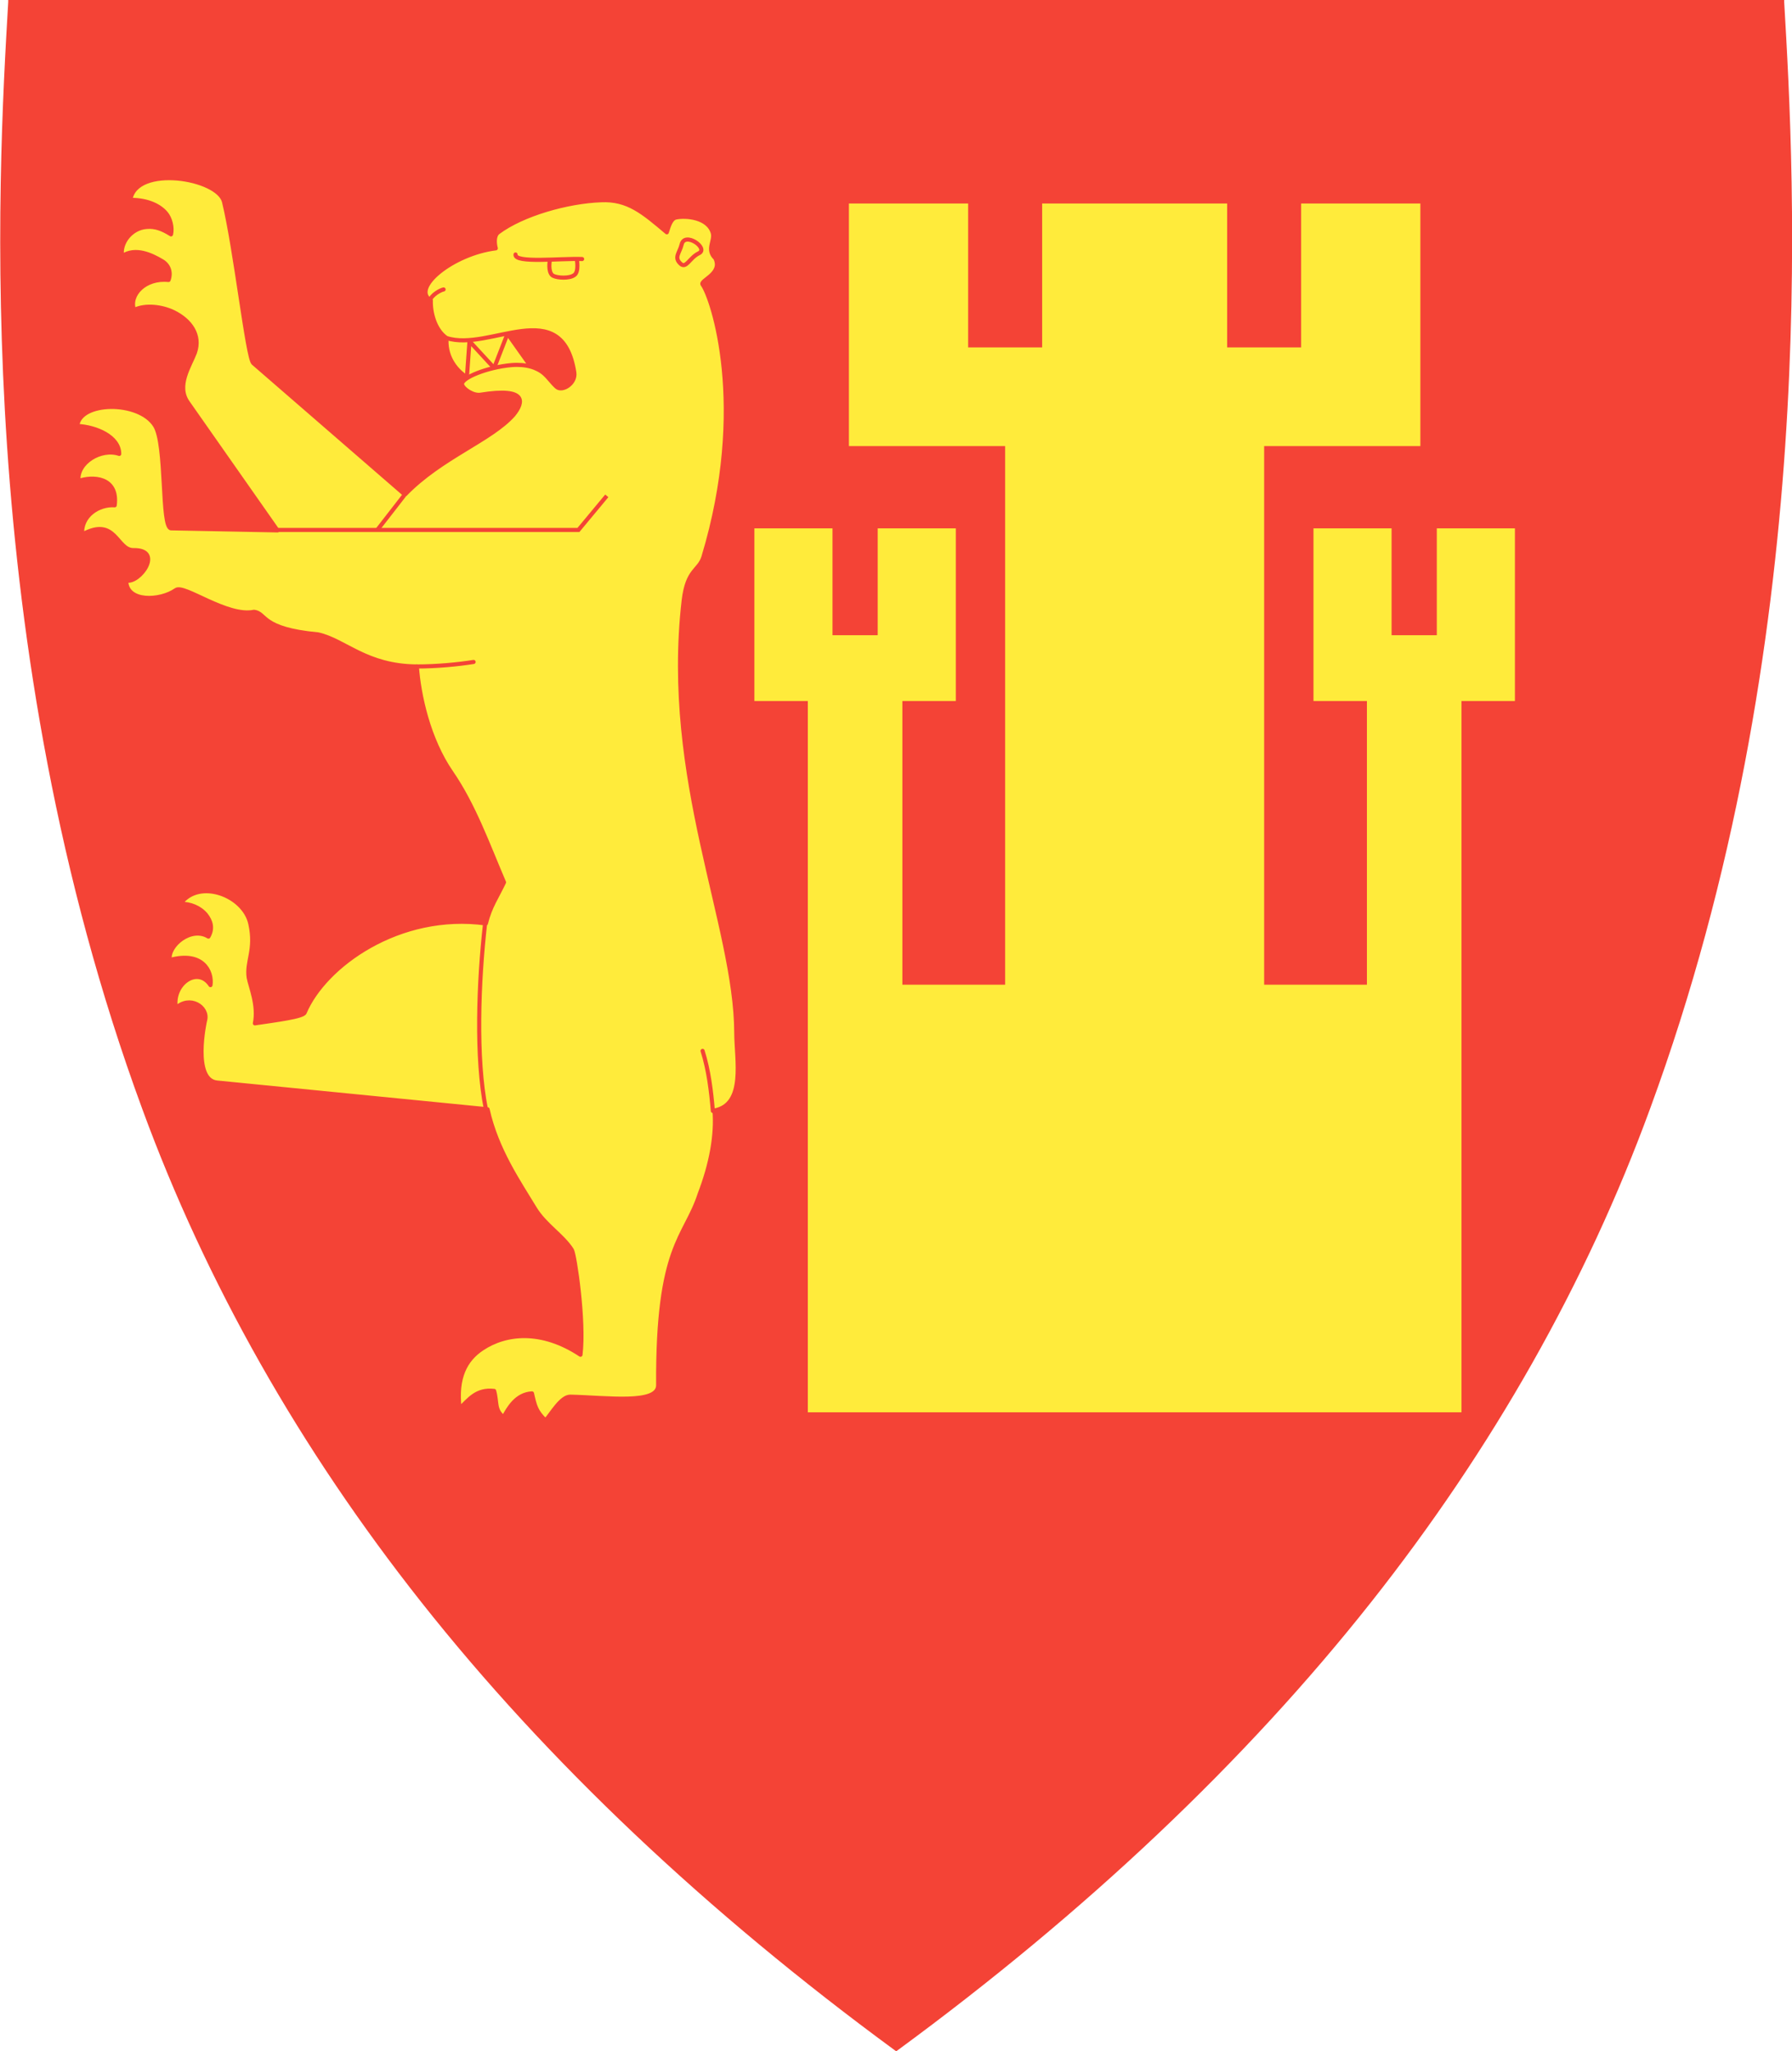 <?xml version="1.0" encoding="utf-8"?>
<!-- Generator: Adobe Illustrator 27.5.0, SVG Export Plug-In . SVG Version: 6.00 Build 0)  -->
<svg version="1.1"
	 id="svg4674" xmlns:svg="http://www.w3.org/2000/svg" xmlns:cc="http://creativecommons.org/ns#" xmlns:rdf="http://www.w3.org/1999/02/22-rdf-syntax-ns#" xmlns:dc="http://purl.org/dc/elements/1.1/"
	 xmlns="http://www.w3.org/2000/svg" xmlns:xlink="http://www.w3.org/1999/xlink" x="0px" y="0px" viewBox="0 0 435.9 498.9"
	 style="enable-background:new 0 0 435.9 498.9;" xml:space="preserve">
<style type="text/css">
	.st0{fill:#F44336;}
	.st1{fill-rule:evenodd;clip-rule:evenodd;fill:#FFEB3B;stroke:#F44336;}
	.st2{fill:#FFEB3B;stroke:#F44336;stroke-linecap:round;stroke-linejoin:round;}
	.st3{fill:none;stroke:#F44336;stroke-linecap:round;stroke-linejoin:round;}
	.st4{fill:none;stroke:#F44336;}
	.st5{fill:none;stroke:#F44336;stroke-linecap:round;stroke-linejoin:bevel;}
	.st6{fill:none;stroke:#F44336;stroke-linecap:round;}
</style>
<path class="st0" d="M434,0.5l0-0.5H2l0,0.5c-2.5,42.6-9.1,155.9,32.6,269.2C50.1,312,73,352.4,102.5,389.7
	c30.6,38.7,69.4,75.4,115.2,109l0.3,0.2l0.3-0.2c45.8-33.6,84.6-70.3,115.2-109c29.5-37.3,52.4-77.7,67.9-120.1
	C443,156.4,436.5,43.1,434,0.5z"/>
<path id="path4373" class="st1" d="M108.6,82.8c-0.1,4.3,2.5,7.5,5.2,9.1c2-0.9,4.1-1.7,6.7-2.2c2.4-0.5,5.7-1,8.8-0.3l-5.6-7.9"/>
<path id="path5210" class="st2" d="M179.1,251.2c-0.1-26.3-17.8-61.5-12.8-105.1c0.9-7.7,3.7-7.2,4.8-10.6
	c11.1-36.7,2.2-63.1-0.2-66.3c-0.7-1,5-2.6,3.1-6.4c-2.2-2.1-0.1-4.2-0.6-6.1c-1.1-3.9-6.6-4.3-9-3.8c-1.2,0.3-1.7,2-2.2,3.6
	c-5.8-4.9-9.5-8.1-16-7.8c-8.2,0.3-19.1,3.4-25,7.8c-1.1,0.8-0.9,2.8-0.6,3.9c-10.4,1.3-20.8,9.7-15.8,12.7
	c-0.1,2.8,0.9,7.1,3.8,9.1c10.5,3.5,28.1-10.8,31.1,8.4c0.4,2.7-3,4.7-4.3,3.5c-1.2-1.1-1.8-2.1-3-3.2c-1.7-1.5-4.4-2.4-8-2.1
	c-5.8,0.5-12.3,3.1-12,4.7c0.2,1.1,2.7,2.8,4.5,2.5c11.2-1.8,10.6,1.7,8,4.9c-5.5,6.2-17.6,10.3-26.4,19.4l-36.9-32
	c-1.4-1.3-4.3-27.7-7.1-39.2c-1.4-5.9-21.4-9.1-22.8-0.5c4.5,0,7.3,1.6,8.7,3.3c1,1.2,1.6,3.4,1.2,5.1c-2.1-1.3-3.8-2-6-1.8
	c-3.7,0.3-6.5,3.9-5.9,7.1c3.2-2.2,7.2-0.3,9.7,1.2c1.6,0.9,2.3,2.7,1.6,4.6c-5.7-0.6-9.7,3.6-8.4,7.3c2.8-1.4,6.9-0.8,9.6,0.5
	c4.1,2,6.7,5.6,5.2,9.9c-1.2,3.2-4.6,8-1.7,12.1L67.5,129l-25.9-0.5c-2.4-0.2-1-20.5-3.9-25c-3.9-6.2-18.4-5.9-18.9,0.1
	c4.5,0.2,10.2,2.6,10.2,6.8c-4.4-1.5-10.4,2.1-9.9,6.6c3.2-1.2,9.7-1.1,8.8,5.9c-3.9-0.3-8.3,2.6-7.9,7.1c8.2-4.5,8.3,3.9,12.5,3.8
	c7.4-0.1,1.4,8.2-1.8,7.4c0,5.4,8.3,5,12.1,2.3c2-1.4,12.5,6.7,19,5.3c3.1,0.4,1.5,4.2,15.6,5.5c6.6,1.5,11.6,7.7,24,7.8
	c0.5,6.9,2.8,17.7,8.4,25.8c5.5,8,8.9,17.6,12.8,26.7c-1.7,3.6-3.4,5.9-4.4,10c-21.1-2.9-39.3,10.3-44.1,21.7
	c-0.4,1-6.7,1.8-12.1,2.6c0.9-4.4-1.1-8.9-1.5-11.1c-0.6-4,1.8-6.7,0.4-13.1c-1.5-7-12.5-11.1-17-4.9c2.4,0,4.7,0.9,6.2,2.7
	c1.1,1.4,1.8,3.2,0.6,5.3c-4.2-2.6-10,2.2-9.4,5.7c7.9-2.2,10.4,2.7,9.9,6.1c-3.2-4.8-9.5-0.1-8.4,5.6c3.3-3.2,7.9-0.3,7.1,2.9
	c-0.1,0.3-3.2,14.6,2.9,15.2l65.8,6.5c2.2,9.9,7.7,17.8,11.5,24.1c2.5,4.1,6.7,6.5,9,10.1c0.7,1.1,3.1,17.4,2.1,25.5
	c-9.5-6.3-18.2-5.3-23.9-1.5c-4.1,2.7-6.4,7.1-5.5,14.6c2.3-2.2,4.1-4.8,8.4-4.3c0.8,2.8,0,4.6,2.3,6.4c1.2-2.2,3.1-5.6,6.9-5.8
	c0.7,3.1,1,4.4,3.3,6.6c1.5-1.7,3.8-5.8,6-5.8c9,0.2,21.4,2,21.4-2.8c-0.2-34.2,6.6-35.7,10.1-46.5c2.8-7.3,4.1-14.3,3.6-20.3
	C181.5,268.6,179.1,257.7,179.1,251.2L179.1,251.2z"/>
<path id="path5214" class="st3" d="M125.4,61.9c-0.3,2.2,11,0.9,16.2,1.1"/>
<path id="path5216" class="st4" d="M133.8,63.1c-0.3,1.3-0.3,3.5,0.8,4c1,0.5,3.9,0.7,5.1-0.2c1.2-0.8,0.6-3.9,0.6-3.9"/>
<path id="path5218" class="st4" d="M165.8,59.5c0.7-3.3,6.7,0.9,4.2,2.1c-2.3,1.1-3.1,3.9-4.5,2.5C163.9,62.6,165.3,61.5,165.8,59.5
	z"/>
<path id="path4351" class="st1" d="M196,344V171h-13v-43h20v26h10v-26h20v43h-13v68h24V109h-38V49h30v35h17V49h23h23v35h17V49h30v60
	h-38v130h24v-68h-13v-43h20v26h10v-26h20v43h-13v173h-80H196z"/>
<path id="path4353" class="st3" d="M107.9,70.4c-0.6,0.1-2.9,1.2-3.4,2.8"/>
<path id="path4355" class="st5" d="M113.6,91.4l0.6-8.4l6,6.5l3-7.7"/>
<path id="path4357" class="st4" d="M118.2,269.8c-2.5-12.4-1.8-31.1-0.2-45.2"/>
<path id="path4367" class="st4" d="M147.6,120.6l-6.9,8.3H67.5"/>
<path id="path4377" class="st6" d="M101.3,162.1c5,0,10.1-0.5,13.9-1.1"/>
<path id="path4379" class="st3" d="M170.9,255.6c1.5,4.7,2.1,9.9,2.5,14.6"/>
<path id="path4381" class="st4" d="M98.3,120.5l-6.6,8.5"/>
</svg>

